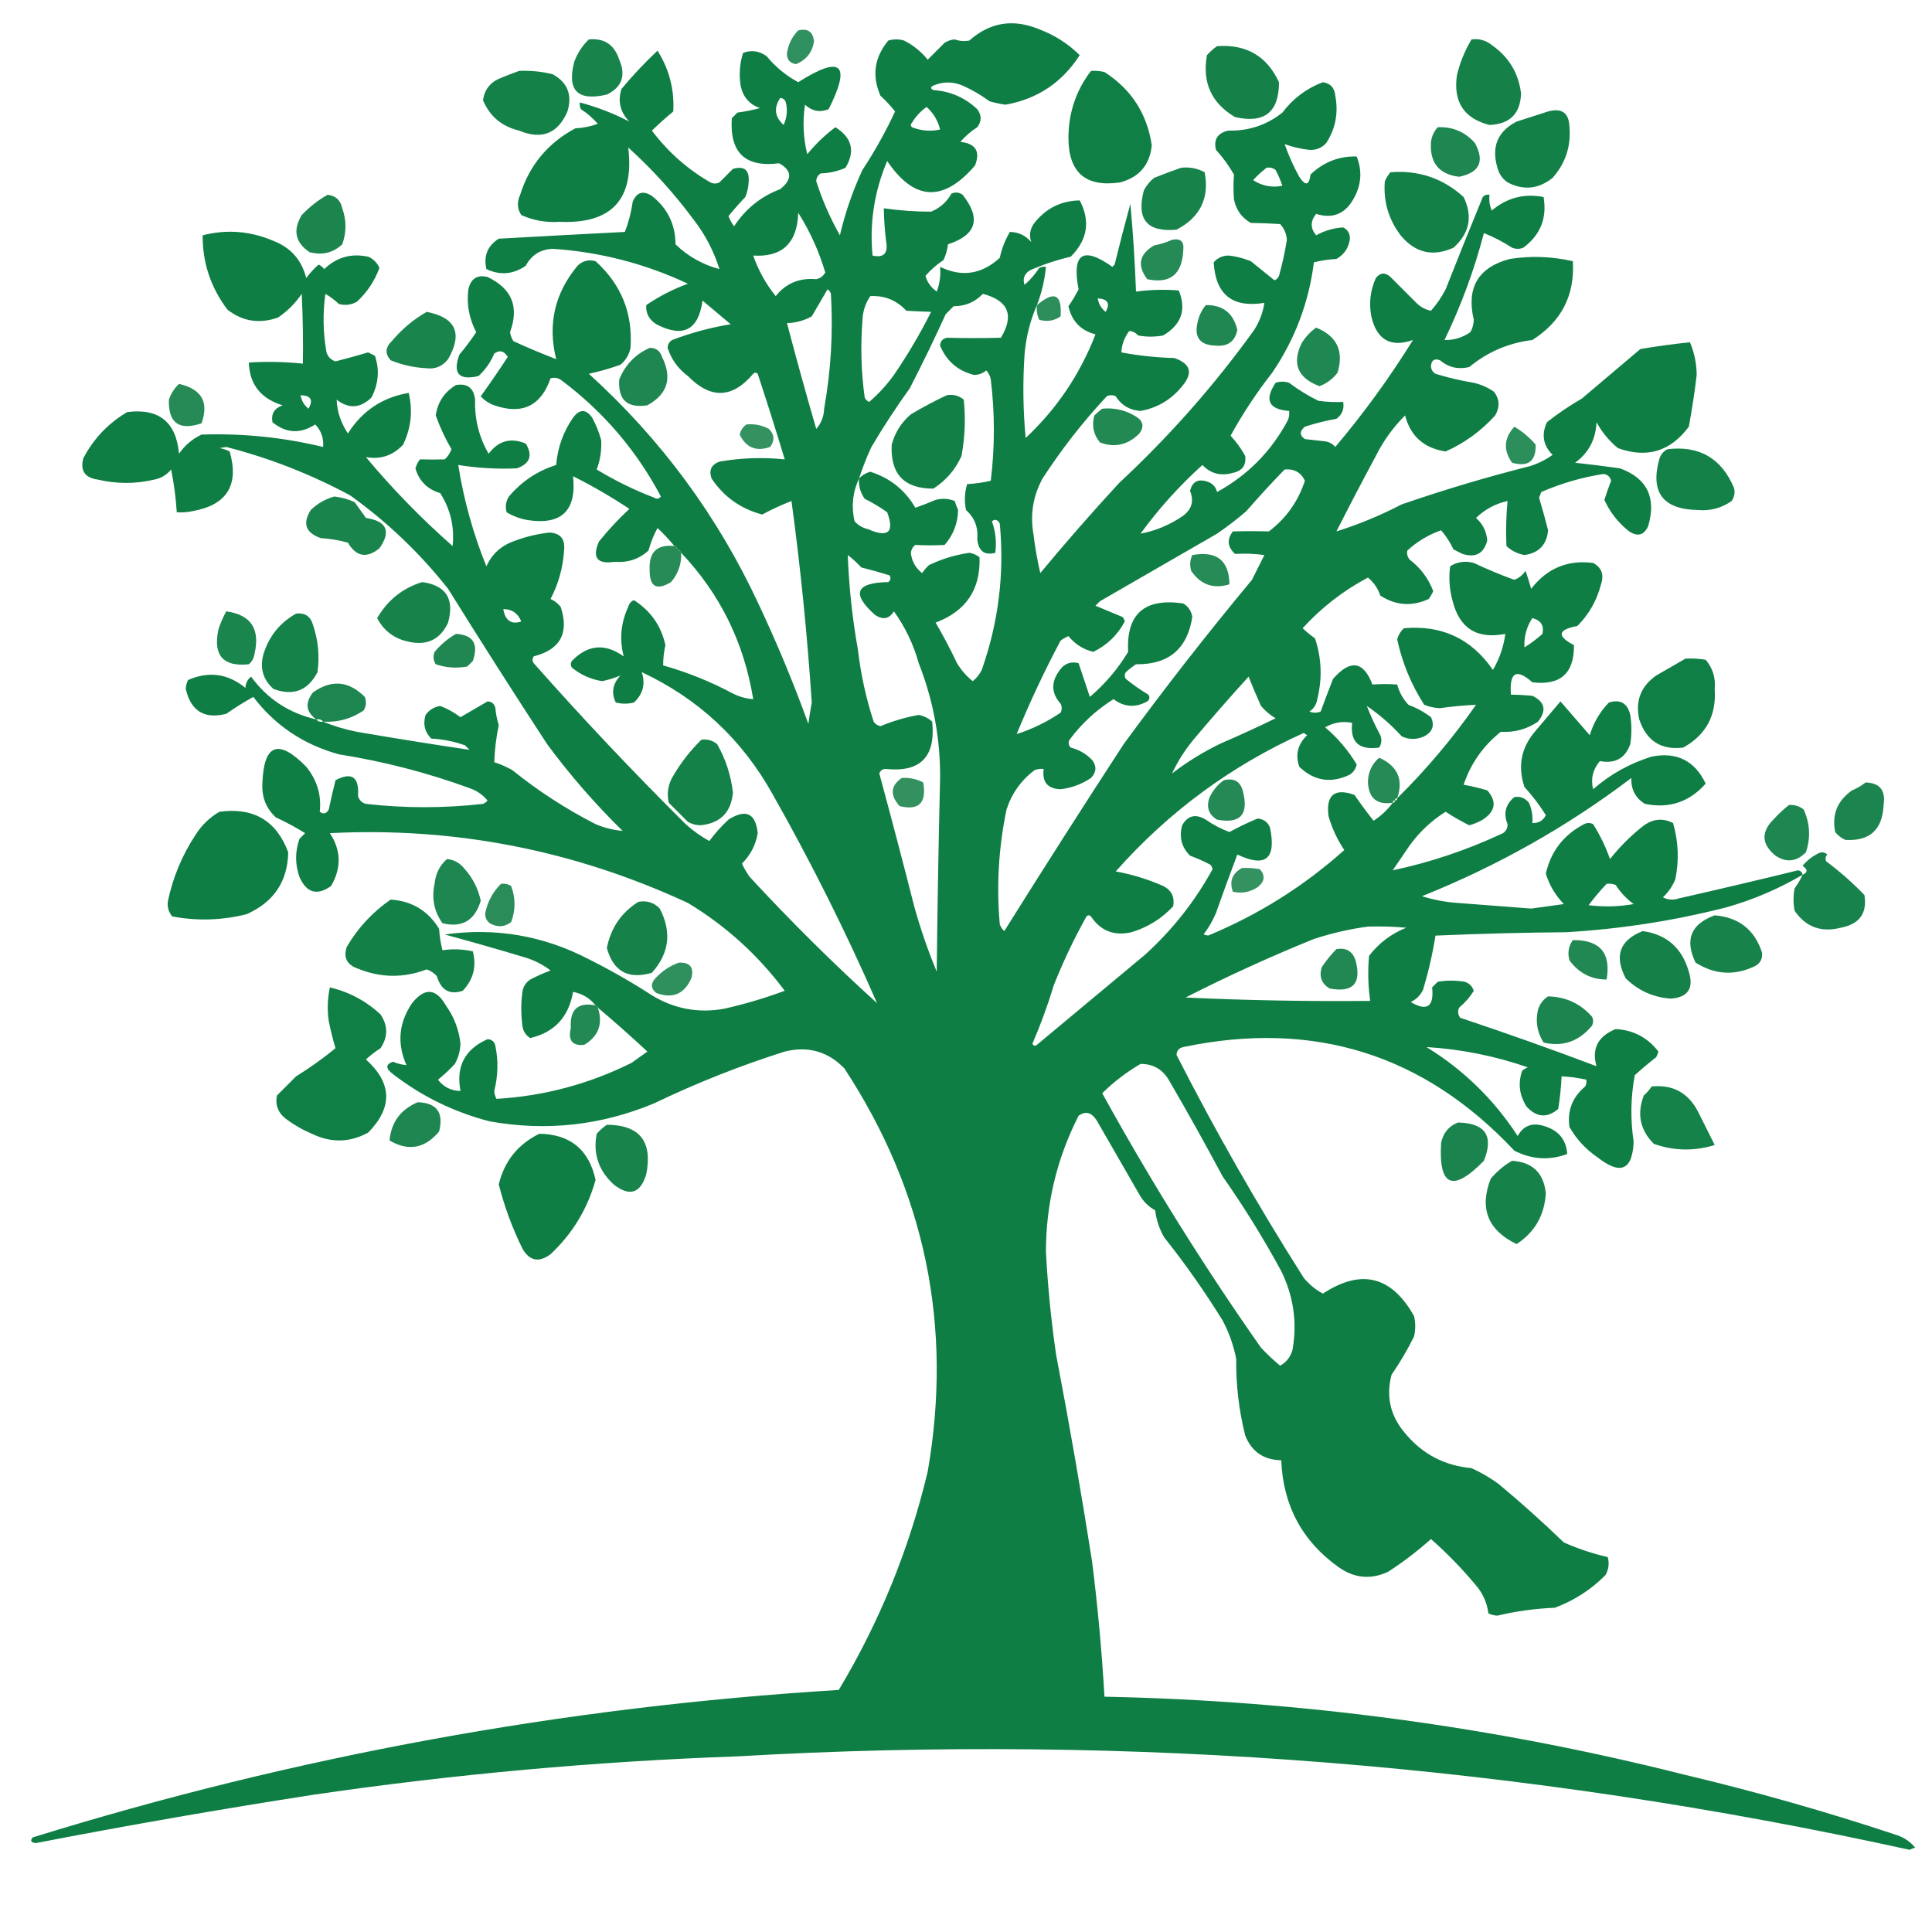 <?xml version="1.0" encoding="UTF-8"?> <svg xmlns="http://www.w3.org/2000/svg" xmlns:xlink="http://www.w3.org/1999/xlink" version="1.1" width="858px" height="858px" style="shape-rendering:geometricPrecision; text-rendering:geometricPrecision; image-rendering:optimizeQuality; fill-rule:evenodd; clip-rule:evenodd"><g><path style="opacity:0.942" fill="#02773a" d="M 460.5,135.5 C 457.48,142.402 455.647,149.735 455,157.5C 454.167,169.847 454.334,182.18 455.5,194.5C 469.299,181.588 479.633,166.255 486.5,148.5C 479.953,146.786 475.953,142.62 474.5,136C 476.179,133.587 477.679,131.087 479,128.5C 475.921,112.56 480.921,109.226 494,118.5C 494.333,118.167 494.667,117.833 495,117.5C 497.231,108.422 499.564,99.422 502,90.5C 503.186,103.437 504.019,116.437 504.5,129.5C 510.816,128.642 517.15,128.476 523.5,129C 526.976,137.57 524.642,144.236 516.5,149C 512.833,149.667 509.167,149.667 505.5,149C 504.295,147.729 502.962,147.063 501.5,147C 499.317,149.89 498.151,153.057 498,156.5C 505.717,157.95 513.55,158.783 521.5,159C 528.776,161.492 529.943,165.659 525,171.5C 520.199,177.468 514.032,181.135 506.5,182.5C 501.684,182.166 498.017,180 495.5,176C 494.167,175.333 492.833,175.333 491.5,176C 480.913,187.351 471.413,199.518 463,212.5C 458.736,220.313 457.403,228.646 459,237.5C 459.677,243.226 460.677,248.893 462,254.5C 473.294,240.871 484.961,227.537 497,214.5C 519.352,193.71 539.352,171.044 557,146.5C 559.364,142.781 560.864,138.781 561.5,134.5C 547.328,136.827 539.828,130.827 539,116.5C 540.853,114.408 543.186,113.408 546,113.5C 549.269,113.923 552.436,114.756 555.5,116C 559.011,118.847 562.511,121.68 566,124.5C 566.945,124.095 567.612,123.428 568,122.5C 569.483,117.235 570.649,111.902 571.5,106.5C 571.321,103.809 570.321,101.475 568.5,99.5C 564.236,99.231 559.902,99.064 555.5,99C 551.42,96.688 548.92,93.188 548,88.5C 547.722,84.806 547.722,81.139 548,77.5C 545.72,73.553 543.053,69.887 540,66.5C 538.909,61.902 540.743,59.069 545.5,58C 554.535,58.217 562.535,55.55 569.5,50C 574.253,43.735 580.253,39.235 587.5,36.5C 590.871,37.04 592.705,39.04 593,42.5C 594.457,50.094 593.123,57.094 589,63.5C 586.867,65.853 584.2,66.853 581,66.5C 577.302,66.041 573.802,65.208 570.5,64C 572.247,68.996 574.413,73.829 577,78.5C 579.753,82.735 581.42,82.401 582,77.5C 587.835,71.95 594.668,69.283 602.5,69.5C 605.081,75.975 604.581,82.308 601,88.5C 597.247,95.075 591.747,97.242 584.5,95C 581.887,98.204 581.887,101.37 584.5,104.5C 588.307,102.395 592.307,101.228 596.5,101C 598.516,102.028 599.516,103.695 599.5,106C 598.984,110.044 596.984,113.044 593.5,115C 590.118,115.176 586.785,115.676 583.5,116.5C 581.261,134.312 575.094,150.645 565,165.5C 558.088,174.319 551.921,183.652 546.5,193.5C 549.022,196.197 551.189,199.197 553,202.5C 553.507,206.635 551.674,209.135 547.5,210C 542.16,211.534 537.66,210.367 534,206.5C 523.78,215.72 514.614,225.886 506.5,237C 513.311,235.722 519.645,233.055 525.5,229C 529.311,226.091 530.311,222.424 528.5,218C 529.528,213.794 532.195,212.461 536.5,214C 538.604,214.791 539.937,216.291 540.5,218.5C 554.193,210.974 564.693,200.307 572,186.5C 572.49,185.207 572.657,183.873 572.5,182.5C 563.402,181.803 561.402,177.636 566.5,170C 568.5,169.333 570.5,169.333 572.5,170C 576.589,173.095 580.923,175.761 585.5,178C 589.152,178.499 592.818,178.665 596.5,178.5C 597.041,181.652 596.041,184.152 593.5,186C 588.729,186.844 584.062,188.01 579.5,189.5C 577.083,191.494 577.083,193.327 579.5,195C 582.5,195.333 585.5,195.667 588.5,196C 590.329,196.273 591.829,197.107 593,198.5C 605.661,183.507 617.161,167.673 627.5,151C 617.591,154.456 611.424,150.956 609,140.5C 607.89,134.574 608.556,128.908 611,123.5C 612.938,121.022 615.105,120.855 617.5,123C 621.543,127.009 625.543,131.009 629.5,135C 631.369,136.602 633.369,137.602 635.5,138C 638.057,135.108 640.224,131.941 642,128.5C 647.402,114.793 652.902,101.127 658.5,87.5C 659.325,86.614 660.325,86.281 661.5,86.5C 661.192,88.924 661.526,91.257 662.5,93.5C 669.227,87.812 676.893,85.812 685.5,87.5C 687.105,96.853 684.105,104.353 676.5,110C 674.833,110.667 673.167,110.667 671.5,110C 667.538,107.436 663.371,105.269 659,103.5C 654.713,119.906 648.88,135.74 641.5,151C 645.686,151.093 649.519,149.927 653,147.5C 653.958,145.801 654.458,143.967 654.5,142C 651.14,127.719 656.473,118.719 670.5,115C 679.774,113.529 689.108,113.862 698.5,116C 699.422,131.154 693.422,142.821 680.5,151C 669.953,152.289 660.62,156.289 652.5,163C 647.632,164.186 643.298,163.186 639.5,160C 637.08,159.085 635.747,159.918 635.5,162.5C 635.529,164.029 636.196,165.196 637.5,166C 643.074,167.715 648.74,169.048 654.5,170C 657.785,170.759 660.785,172.092 663.5,174C 665.993,177.308 666.159,180.808 664,184.5C 657.776,191.395 650.443,196.729 642,200.5C 632.406,199.06 626.406,193.727 624,184.5C 618.687,189.793 614.354,195.793 611,202.5C 605.024,213.619 599.191,224.786 593.5,236C 603.399,232.894 613.065,228.894 622.5,224C 641.261,217.524 660.261,211.857 679.5,207C 683.112,205.861 686.446,204.194 689.5,202C 685.286,197.8 684.452,192.966 687,187.5C 691.907,183.629 697.074,180.129 702.5,177C 711.167,169.667 719.833,162.333 728.5,155C 735.857,153.759 743.19,152.759 750.5,152C 752.454,156.604 753.454,161.437 753.5,166.5C 752.588,174.217 751.421,181.883 750,189.5C 741.844,200.497 731.344,203.663 718.5,199C 714.578,195.749 711.412,191.916 709,187.5C 708.705,195.093 705.538,201.093 699.5,205.5C 706.186,206.223 712.853,207.057 719.5,208C 731.465,212.432 735.632,220.932 732,233.5C 730.184,237.663 727.351,238.497 723.5,236C 718.647,232.16 714.98,227.494 712.5,222C 713.403,219.123 714.403,216.29 715.5,213.5C 715.048,211.688 713.882,210.688 712,210.5C 702.49,212.002 693.323,214.669 684.5,218.5C 684.167,219.333 683.833,220.167 683.5,221C 684.936,225.808 686.27,230.641 687.5,235.5C 686.901,241.933 683.401,245.599 677,246.5C 673.93,245.924 671.263,244.591 669,242.5C 668.712,235.831 668.878,229.164 669.5,222.5C 664.167,223.668 659.501,226.168 655.5,230C 658.48,232.655 660.147,235.988 660.5,240C 658.996,245.82 655.329,247.82 649.5,246C 648.167,245.333 646.833,244.667 645.5,244C 644.029,240.882 642.196,238.048 640,235.5C 634.353,237.487 629.353,240.487 625,244.5C 624.685,245.908 625.018,247.241 626,248.5C 630.812,252.15 634.312,256.817 636.5,262.5C 635.96,263.748 635.293,264.915 634.5,266C 627.068,269.448 619.901,268.948 613,264.5C 611.881,261.236 610.048,258.569 607.5,256.5C 596.513,262.323 586.846,269.823 578.5,279C 580.21,280.611 582.043,282.111 584,283.5C 586.942,292.368 587.275,301.368 585,310.5C 584.654,312.848 583.487,314.681 581.5,316C 583.167,316.667 584.833,316.667 586.5,316C 588.248,311.211 590.081,306.377 592,301.5C 599.68,292.71 605.513,293.543 609.5,304C 613.139,303.722 616.806,303.722 620.5,304C 621.42,307.438 623.087,310.438 625.5,313C 629.133,314.37 632.467,316.204 635.5,318.5C 637.195,322.198 636.195,325.032 632.5,327C 629.058,328.54 625.725,328.54 622.5,327C 617.882,321.93 612.715,317.43 607,313.5C 608.665,317.84 610.665,322.174 613,326.5C 613.743,328.441 613.576,330.274 612.5,332C 603.511,333.236 599.511,329.569 600.5,321C 596.214,320.183 592.214,320.85 588.5,323C 594.136,327.793 598.803,333.293 602.5,339.5C 602.124,341.383 601.124,342.883 599.5,344C 591.121,348.042 583.621,346.875 577,340.5C 575.156,335.179 576.322,330.513 580.5,326.5C 580,326.167 579.5,325.833 579,325.5C 546.785,340.027 518.952,360.527 495.5,387C 502.333,388.239 509,390.239 515.5,393C 519.973,394.774 521.806,397.94 521,402.5C 515.859,407.987 509.692,411.82 502.5,414C 494.793,415.769 488.793,413.436 484.5,407C 483.833,406.333 483.167,406.333 482.5,407C 477.009,416.817 472.175,426.984 468,437.5C 465.325,446.358 462.159,455.025 458.5,463.5C 459.002,464.521 459.668,464.688 460.5,464C 476.5,450.667 492.5,437.333 508.5,424C 520.674,412.951 530.674,400.285 538.5,386C 538.355,385.228 538.022,384.561 537.5,384C 534.583,382.472 531.583,381.139 528.5,380C 524.741,376.257 523.574,371.757 525,366.5C 527.49,362.131 530.99,361.297 535.5,364C 538.788,366.301 542.288,368.134 546,369.5C 550.051,367.288 554.218,365.288 558.5,363.5C 561.168,363.745 563.002,365.079 564,367.5C 566.896,381.457 562.063,385.457 549.5,379.5C 546.248,388.084 543.082,396.751 540,405.5C 538.545,408.912 536.712,412.079 534.5,415C 535.167,415.167 535.833,415.333 536.5,415.5C 558.87,406.238 579.037,393.571 597,377.5C 593.973,373.044 591.639,368.044 590,362.5C 588.792,353.034 592.625,349.867 601.5,353C 604.211,356.922 607.045,360.756 610,364.5C 613.333,362.333 616.166,359.666 618.5,356.5C 619.167,356.5 619.5,356.167 619.5,355.5C 620.167,355.5 620.5,355.167 620.5,354.5C 633.429,341.737 645.096,327.904 655.5,313C 650.2,313.236 644.867,313.736 639.5,314.5C 637.077,314.406 634.744,313.906 632.5,313C 626.749,304.085 622.749,294.418 620.5,284C 620.99,282.018 621.99,280.351 623.5,279C 640.303,277.486 653.469,283.653 663,297.5C 665.925,292.559 667.758,287.225 668.5,281.5C 655.838,283.998 648.005,278.998 645,266.5C 643.672,261.558 643.339,256.558 644,251.5C 647.183,249.477 650.683,248.977 654.5,250C 660.39,252.779 666.39,255.279 672.5,257.5C 674.571,256.714 676.238,255.381 677.5,253.5C 678.396,256.144 679.229,258.81 680,261.5C 686.976,252.398 696.143,248.564 707.5,250C 711.292,252.053 712.458,255.219 711,259.5C 709.177,266.648 705.677,272.815 700.5,278C 691.75,279.634 691.25,282.467 699,286.5C 699.139,299.026 692.973,304.526 680.5,303C 673.401,296.699 670.234,298.532 671,308.5C 673.969,308.519 677.135,308.686 680.5,309C 686.133,311.705 686.967,315.538 683,320.5C 678.085,323.854 672.585,325.354 666.5,325C 658.621,331.29 653.121,339.124 650,348.5C 653.529,349.131 657.029,349.964 660.5,351C 664.843,355.95 664.177,360.284 658.5,364C 656.61,365.112 654.61,365.946 652.5,366.5C 648.885,364.722 645.385,362.722 642,360.5C 635.722,364.444 630.388,369.444 626,375.5C 623.5,379.167 621,382.833 618.5,386.5C 635.25,382.972 651.583,377.472 667.5,370C 668.894,369.044 669.561,367.711 669.5,366C 667.583,361.246 668.583,357.246 672.5,354C 675.096,353.542 677.263,354.375 679,356.5C 680.289,359.351 680.789,362.351 680.5,365.5C 683.314,365.597 685.314,364.431 686.5,362C 683.731,357.56 680.565,353.394 677,349.5C 673.905,340.189 675.571,331.856 682,324.5C 685.667,320.167 689.333,315.833 693,311.5C 697.333,316.5 701.667,321.5 706,326.5C 707.685,320.959 710.518,316.126 714.5,312C 719.596,310.42 722.763,312.254 724,317.5C 724.667,321.833 724.667,326.167 724,330.5C 721.733,336.785 717.233,339.285 710.5,338C 707.366,341.7 706.366,345.867 707.5,350.5C 715.111,343.859 723.778,339.026 733.5,336C 744.633,333.811 752.633,337.811 757.5,348C 750.257,356.192 741.257,359.192 730.5,357C 726.274,354.383 724.274,350.55 724.5,345.5C 696.096,367.05 665.096,384.55 631.5,398C 636.688,399.643 642.022,400.643 647.5,401C 658.391,401.834 669.225,402.668 680,403.5C 684.784,402.857 689.617,402.191 694.5,401.5C 690.726,397.581 688.059,393.081 686.5,388C 688.719,378.101 694.386,370.768 703.5,366C 704.833,365.333 706.167,365.333 707.5,366C 710.567,370.855 713.067,376.022 715,381.5C 719.281,376.097 724.114,371.263 729.5,367C 733.842,363.634 738.342,363.134 743,365.5C 745.403,373.777 745.736,382.111 744,390.5C 742.752,393.579 740.919,396.246 738.5,398.5C 740.765,399.647 743.098,399.814 745.5,399C 763.208,394.99 780.875,390.823 798.5,386.5C 799.713,386.747 800.38,387.414 800.5,388.5C 789.844,394.779 778.511,399.612 766.5,403C 743.187,408.941 719.521,412.608 695.5,414C 676.158,414.167 656.825,414.667 637.5,415.5C 636.202,423.616 634.369,431.616 632,439.5C 630.833,442 629,443.833 626.5,445C 633.734,449.286 636.901,447.12 636,438.5C 636.833,437.667 637.667,436.833 638.5,436C 642.5,435.333 646.5,435.333 650.5,436C 652.513,436.68 653.846,438.013 654.5,440C 652.789,442.802 650.623,445.302 648,447.5C 647.28,449.112 647.446,450.612 648.5,452C 668.835,458.778 689.002,465.944 709,473.5C 706.796,465.743 709.63,460.243 717.5,457C 725.373,457.436 731.706,460.77 736.5,467C 736.265,467.873 735.931,468.707 735.5,469.5C 732.241,472.048 729.074,474.714 726,477.5C 724.183,487.282 724.017,497.115 725.5,507C 725.011,519.663 719.678,521.997 709.5,514C 704.287,510.454 700.12,505.954 697,500.5C 695.963,493.234 698.296,487.234 704,482.5C 704.483,481.552 704.649,480.552 704.5,479.5C 700.829,478.663 697.163,478.163 693.5,478C 693.286,482.852 692.786,487.685 692,492.5C 687.12,496.618 682.453,496.284 678,491.5C 674.727,486.434 674.06,481.101 676,475.5C 676.75,474.874 677.584,474.374 678.5,474C 663.868,468.94 648.868,465.94 633.5,465C 649.954,475.121 663.454,488.287 674,504.5C 676.541,499.931 680.375,498.431 685.5,500C 692.075,501.884 695.575,506.051 696,512.5C 687.999,515.441 680.166,514.941 672.5,511C 632.368,468.182 583.368,452.849 525.5,465C 523.59,465.408 522.59,466.575 522.5,468.5C 539.799,502.439 558.633,535.439 579,567.5C 581.397,570.4 584.23,572.733 587.5,574.5C 604.483,563.322 617.983,566.656 628,584.5C 628.667,587.5 628.667,590.5 628,593.5C 625.065,599.427 621.732,605.094 618,610.5C 615.443,620.174 617.443,628.841 624,636.5C 631.667,645.751 641.501,650.917 653.5,652C 657.759,653.934 661.759,656.268 665.5,659C 675.465,667.296 685.131,675.963 694.5,685C 700.821,687.794 707.321,689.961 714,691.5C 714.755,694.303 714.422,696.97 713,699.5C 706.572,705.966 699.072,710.799 690.5,714C 681.885,714.353 673.385,715.519 665,717.5C 663.564,717.441 662.231,717.108 661,716.5C 660.348,711.531 658.348,707.198 655,703.5C 649.017,696.35 642.517,689.683 635.5,683.5C 629.526,688.818 623.193,693.652 616.5,698C 608.857,701.597 601.524,700.93 594.5,696C 578.305,684.452 569.805,668.619 569,648.5C 561.204,648.365 555.871,644.698 553,637.5C 550.202,626.362 548.868,615.029 549,603.5C 547.852,597.537 545.852,591.87 543,586.5C 535.072,573.641 526.405,561.308 517,549.5C 514.867,545.768 513.534,541.768 513,537.5C 510,535.833 507.667,533.5 506,530.5C 499.667,519.5 493.333,508.5 487,497.5C 484.714,493.968 482.048,493.302 479,495.5C 469.334,514.495 464.5,534.662 464.5,556C 465.305,571.219 466.805,586.385 469,601.5C 474.849,632.078 480.182,662.744 485,693.5C 487.495,713.444 489.329,733.444 490.5,753.5C 577.46,755.245 663.126,766.745 747.5,788C 779.569,795.601 811.236,804.601 842.5,815C 845.726,816.106 848.393,817.939 850.5,820.5C 849.667,820.833 848.833,821.167 848,821.5C 676.449,783.687 502.949,769.853 327.5,780C 264.523,782.24 201.856,787.907 139.5,797C 98.198,803.394 57.032,810.56 16,818.5C 13.759,818.32 13.259,817.487 14.5,816C 131.204,779.827 250.537,757.994 372.5,750.5C 390.637,720.221 403.804,687.888 412,653.5C 423.212,588.892 410.879,529.225 375,474.5C 367.68,466.932 358.846,464.432 348.5,467C 328.633,473.29 309.3,480.956 290.5,490C 266.909,499.825 242.575,502.491 217.5,498C 201.672,493.919 187.339,486.919 174.5,477C 171.204,474.514 171.204,472.681 174.5,471.5C 176.51,472.362 178.51,472.862 180.5,473C 176.237,463.401 177.07,454.234 183,445.5C 188.609,438.496 193.609,438.829 198,446.5C 201.642,451.59 203.808,457.257 204.5,463.5C 204.378,466.698 203.545,469.698 202,472.5C 199.624,475.045 197.124,477.378 194.5,479.5C 197.011,482.755 200.344,484.422 204.5,484.5C 202.423,473.653 206.423,465.986 216.5,461.5C 218.425,461.59 219.592,462.59 220,464.5C 221.349,471.112 221.183,477.779 219.5,484.5C 219.57,485.772 219.903,486.938 220.5,488C 241.537,486.769 261.537,481.435 280.5,472C 282.833,470.333 285.167,468.667 287.5,467C 280.295,460.292 272.962,453.792 265.5,447.5C 265.5,446.833 265.167,446.5 264.5,446.5C 261.931,443.272 258.598,441.272 254.5,440.5C 252.555,451.651 246.222,458.484 235.5,461C 233.462,459.764 232.295,457.931 232,455.5C 231.333,450.5 231.333,445.5 232,440.5C 232.346,438.152 233.513,436.319 235.5,435C 238.417,433.472 241.417,432.139 244.5,431C 240.921,428.246 236.921,426.246 232.5,425C 220.878,421.511 209.212,418.178 197.5,415C 220.036,411.841 241.37,415.508 261.5,426C 271.159,430.828 280.492,436.161 289.5,442C 299.399,448.035 310.066,450.035 321.5,448C 330.685,445.938 339.685,443.272 348.5,440C 336.662,424.158 322.328,411.158 305.5,401C 254.892,377.544 201.892,367.211 146.5,370C 151.525,377.633 151.692,385.466 147,393.5C 140.805,397.882 136.138,396.549 133,389.5C 131,383.833 131,378.167 133,372.5C 133.833,371.667 134.667,370.833 135.5,370C 131.326,367.412 126.993,365.079 122.5,363C 118.315,359.133 116.315,354.299 116.5,348.5C 116.985,330.431 123.485,327.764 136,340.5C 140.818,346.462 142.818,353.129 142,360.5C 143.587,361.727 144.921,361.394 146,359.5C 146.919,355.13 147.919,350.797 149,346.5C 156.235,342.702 159.568,345.035 159,353.5C 159.5,355.333 160.667,356.5 162.5,357C 179.828,358.963 197.161,358.963 214.5,357C 215.308,356.692 215.975,356.192 216.5,355.5C 214.393,352.939 211.726,351.106 208.5,350C 189.665,343.125 170.332,338.125 150.5,335C 134.814,330.681 122.148,322.181 112.5,309.5C 108.391,311.766 104.391,314.266 100.5,317C 90.8,319.48 84.8,315.814 82.5,306C 82.559,304.564 82.892,303.231 83.5,302C 92.735,297.96 101.235,299.127 109,305.5C 109.098,303.381 109.931,301.714 111.5,300.5C 118.771,310.429 128.438,316.762 140.5,319.5C 141.209,320.404 142.209,320.737 143.5,320.5C 148.244,322.442 153.244,323.942 158.5,325C 175.204,327.861 191.871,330.528 208.5,333C 207.833,332.333 207.167,331.667 206.5,331C 201.65,329.268 196.65,328.268 191.5,328C 188.606,325.091 187.773,321.591 189,317.5C 190.62,315.274 192.786,313.94 195.5,313.5C 198.755,314.766 201.755,316.432 204.5,318.5C 208.5,316.167 212.5,313.833 216.5,311.5C 218.425,311.59 219.592,312.59 220,314.5C 220.226,317.095 220.726,319.595 221.5,322C 220.362,327.401 219.696,332.901 219.5,338.5C 222.223,339.352 224.89,340.519 227.5,342C 238.981,351.245 251.315,359.245 264.5,366C 268.422,367.647 272.422,368.647 276.5,369C 264.271,357.008 253.105,344.175 243,330.5C 228.084,307.669 213.417,284.669 199,261.5C 186.423,245.588 171.923,231.755 155.5,220C 138.029,210.597 119.696,203.43 100.5,198.5C 99.5,198.667 98.5,198.833 97.5,199C 99.101,199.273 100.601,199.773 102,200.5C 106.286,215.428 100.786,224.262 85.5,227C 83.19,227.497 80.857,227.663 78.5,227.5C 78.085,221.026 77.252,214.693 76,208.5C 74.048,210.894 71.548,212.394 68.5,213C 60.16,214.953 51.827,214.953 43.5,213C 37.705,212.218 35.538,209.051 37,203.5C 41.592,194.787 48.092,187.954 56.5,183C 70.554,181.22 78.221,187.387 79.5,201.5C 82.048,197.788 85.382,194.955 89.5,193C 107.747,192.379 125.747,194.213 143.5,198.5C 143.804,194.575 142.637,191.242 140,188.5C 133.36,192.791 127.026,192.458 121,187.5C 120.318,183.82 121.818,181.32 125.5,180C 115.812,177.016 110.812,170.683 110.5,161C 118.512,160.501 126.512,160.667 134.5,161.5C 134.666,151.161 134.5,140.828 134,130.5C 131.167,134.667 127.667,138.167 123.5,141C 115.227,143.937 107.727,142.77 101,137.5C 93.594,127.701 89.927,116.701 90,104.5C 100.676,101.743 111.176,102.576 121.5,107C 129.164,109.998 133.997,115.498 136,123.5C 137.61,121.269 139.443,119.269 141.5,117.5C 142.478,117.977 143.311,118.643 144,119.5C 149.49,114.227 155.99,112.394 163.5,114C 165.833,115 167.5,116.667 168.5,119C 166.374,124.795 163.04,129.795 158.5,134C 155.97,135.422 153.303,135.755 150.5,135C 148.679,133.257 146.679,131.757 144.5,130.5C 143.297,139.183 143.463,147.849 145,156.5C 145.667,158.5 147,159.833 149,160.5C 153.828,159.251 158.661,157.917 163.5,156.5C 164.5,157 165.5,157.5 166.5,158C 168.626,164.175 168.126,170.342 165,176.5C 160.076,181.347 154.909,181.68 149.5,177.5C 149.701,182.77 151.367,187.77 154.5,192.5C 160.87,182.448 169.87,176.448 181.5,174.5C 183.395,182.488 182.562,190.154 179,197.5C 174.447,202.343 168.947,204.176 162.5,203C 174.3,217.133 187.133,230.3 201,242.5C 201.889,233.984 200.056,226.151 195.5,219C 189.794,217.294 186.127,213.627 184.5,208C 184.903,206.527 185.57,205.194 186.5,204C 190.157,204.108 193.823,204.108 197.5,204C 198.872,202.758 199.872,201.258 200.5,199.5C 197.701,194.706 195.368,189.706 193.5,184.5C 194.386,178.553 197.386,174.053 202.5,171C 207.557,170.123 210.391,172.29 211,177.5C 210.724,186.135 212.724,194.135 217,201.5C 221.349,195.716 226.849,194.216 233.5,197C 236.693,202.284 235.36,205.951 229.5,208C 220.783,208.374 212.116,207.874 203.5,206.5C 205.953,221.979 210.12,236.979 216,251.5C 218.167,246.667 221.667,243.167 226.5,241C 232.125,238.68 237.959,237.18 244,236.5C 248.909,236.765 251.076,239.432 250.5,244.5C 250.017,252.112 248.017,259.278 244.5,266C 246.282,266.814 247.782,267.981 249,269.5C 252.84,281.156 248.84,288.489 237,291.5C 236.333,292.5 236.333,293.5 237,294.5C 258.69,319.002 281.19,342.835 304.5,366C 307.732,368.903 311.232,371.403 315,373.5C 317.458,370.151 320.291,366.985 323.5,364C 331.235,359.099 335.569,361.099 336.5,370C 335.628,375.244 333.294,379.744 329.5,383.5C 330.467,385.63 331.634,387.63 333,389.5C 351.32,409.323 370.154,427.99 389.5,445.5C 375.582,413.663 360.082,382.663 343,352.5C 329.427,328.259 310.094,310.259 285,298.5C 286.727,303.76 285.56,308.26 281.5,312C 278.833,312.667 276.167,312.667 273.5,312C 271.378,307.757 272.045,303.757 275.5,300C 273.053,301.03 270.386,301.863 267.5,302.5C 262.444,301.722 257.944,299.722 254,296.5C 253.333,295.5 253.333,294.5 254,293.5C 261.012,286.251 268.678,285.584 277,291.5C 275.012,284.045 275.679,276.712 279,269.5C 279.368,268.09 280.201,267.09 281.5,266.5C 288.97,271.288 293.636,277.954 295.5,286.5C 294.838,289.468 294.505,292.468 294.5,295.5C 305.238,298.531 315.571,302.698 325.5,308C 328.353,309.43 331.353,310.263 334.5,310.5C 330.444,285.39 319.777,263.723 302.5,245.5C 302.5,244.833 302.167,244.5 301.5,244.5C 301.5,243.833 301.167,243.5 300.5,243.5C 300.5,242.833 300.167,242.5 299.5,242.5C 297.205,239.703 294.705,237.036 292,234.5C 290.284,237.64 288.951,240.973 288,244.5C 283.788,248.308 278.788,249.975 273,249.5C 265.18,250.68 262.847,247.68 266,240.5C 270.133,235.366 274.633,230.532 279.5,226C 271.494,220.662 263.161,215.828 254.5,211.5C 256.111,226.725 249.444,233.225 234.5,231C 231.097,230.422 227.93,229.255 225,227.5C 224.294,225.029 224.627,222.695 226,220.5C 231.721,213.756 238.721,209.089 247,206.5C 247.629,198.776 250.129,191.776 254.5,185.5C 257.382,181.587 260.215,181.587 263,185.5C 264.725,188.674 266.058,192.007 267,195.5C 267.213,200.032 266.547,204.365 265,208.5C 273.1,213.426 281.6,217.592 290.5,221C 291.635,221.749 292.635,221.583 293.5,220.5C 282.703,200.103 268.036,182.936 249.5,169C 247.956,167.813 246.289,167.48 244.5,168C 240.238,180.297 231.905,184.297 219.5,180C 217.126,179.152 215.126,177.819 213.5,176C 217.618,170.27 221.618,164.437 225.5,158.5C 223.858,155.816 221.858,155.316 219.5,157C 217.917,160.824 215.584,164.157 212.5,167C 203.783,169.059 200.949,165.893 204,157.5C 206.692,154.308 209.192,150.975 211.5,147.5C 208.332,141.507 207.165,135.173 208,128.5C 209.069,123.743 211.902,121.909 216.5,123C 227.323,128.135 230.656,136.302 226.5,147.5C 226.719,148.938 227.219,150.271 228,151.5C 234.218,154.353 240.551,157.02 247,159.5C 243.154,144.052 246.32,130.219 256.5,118C 258.783,115.81 261.449,115.143 264.5,116C 275.924,126.344 281.091,139.177 280,154.5C 279.394,157.548 277.894,160.048 275.5,162C 270.861,163.654 266.194,164.987 261.5,166C 293.624,195.098 318.791,229.265 337,268.5C 345.162,285.823 352.495,303.49 359,321.5C 359.407,318.318 359.907,315.151 360.5,312C 358.523,282.06 355.523,252.227 351.5,222.5C 347.079,224.209 342.746,226.209 338.5,228.5C 328.982,225.992 321.482,220.659 316,212.5C 314.729,208.834 315.896,206.334 319.5,205C 329.144,203.334 338.81,203.001 348.5,204C 344.655,191.286 340.655,178.62 336.5,166C 335.833,165.333 335.167,165.333 334.5,166C 325.249,176.973 315.582,177.307 305.5,167C 301.139,163.763 298.139,159.597 296.5,154.5C 296.529,152.971 297.196,151.804 298.5,151C 306.904,147.784 315.571,145.451 324.5,144C 320.333,140.5 316.167,137 312,133.5C 310.179,146.661 303.345,150.161 291.5,144C 288.241,141.978 286.741,139.145 287,135.5C 292.724,131.584 298.89,128.417 305.5,126C 286.504,117.084 266.504,111.918 245.5,110.5C 240.037,110.728 236.037,113.228 233.5,118C 227.924,121.879 222.091,122.379 216,119.5C 214.675,113.657 216.508,109.157 221.5,106C 240.153,104.953 258.82,103.953 277.5,103C 279.16,98.748 280.326,94.248 281,89.5C 282.816,85.337 285.649,84.504 289.5,87C 296.436,92.467 299.936,99.634 300,108.5C 305.544,113.856 312.044,117.522 319.5,119.5C 316.988,111.475 313.154,104.142 308,97.5C 299.442,85.937 289.775,75.27 279,65.5C 281.773,88.558 271.606,99.558 248.5,98.5C 242.551,98.923 236.884,97.923 231.5,95.5C 229.695,92.794 229.528,89.794 231,86.5C 235.144,73.354 243.31,63.52 255.5,57C 258.956,56.82 262.289,56.153 265.5,55C 263.295,52.46 260.795,50.293 258,48.5C 257.517,47.552 257.351,46.552 257.5,45.5C 265.275,47.569 272.608,50.402 279.5,54C 275.411,49.76 274.245,44.927 276,39.5C 280.967,33.532 286.301,27.865 292,22.5C 297.206,30.779 299.539,39.779 299,49.5C 295.739,52.216 292.572,55.049 289.5,58C 296.631,67.468 305.297,75.134 315.5,81C 316.833,81.667 318.167,81.667 319.5,81C 321.5,79 323.5,77 325.5,75C 330.472,73.589 332.805,75.422 332.5,80.5C 332.406,82.923 331.906,85.256 331,87.5C 328.401,90.223 325.901,93.057 323.5,96C 324.147,97.609 324.98,99.109 326,100.5C 331.073,92.756 337.906,87.256 346.5,84C 351.962,79.6 351.796,75.767 346,72.5C 330.967,74.47 323.967,67.803 325,52.5C 325.833,51.667 326.667,50.833 327.5,50C 330.877,49.548 334.211,48.882 337.5,48C 332.948,46.412 330.115,43.245 329,38.5C 328.112,33.382 328.445,28.382 330,23.5C 333.703,22.088 337.203,22.588 340.5,25C 344.44,29.778 349.106,33.612 354.5,36.5C 373.624,24.363 378.124,28.363 368,48.5C 364.125,50.048 360.625,49.381 357.5,46.5C 356.391,53.875 356.725,61.208 358.5,68.5C 362.171,63.996 366.337,59.996 371,56.5C 378.383,61.131 379.883,67.131 375.5,74.5C 372.026,76.062 368.36,76.895 364.5,77C 363.196,77.804 362.529,78.971 362.5,80.5C 365.172,88.846 368.672,96.846 373,104.5C 375.336,94.492 378.669,84.826 383,75.5C 388.473,67.193 393.306,58.526 397.5,49.5C 395.611,47.087 393.444,44.754 391,42.5C 387.132,33.607 388.299,25.44 394.5,18C 396.833,17.333 399.167,17.333 401.5,18C 405.579,20.075 409.079,22.908 412,26.5C 414.527,23.973 417.027,21.473 419.5,19C 420.873,18.125 422.373,17.625 424,17.5C 426.154,18.252 428.32,18.419 430.5,18C 439.607,9.883 449.94,8.216 461.5,13C 468.385,15.6 474.385,19.433 479.5,24.5C 471.675,36.668 460.675,44.002 446.5,46.5C 444.133,46.158 441.8,45.658 439.5,45C 435.739,42.235 431.739,39.902 427.5,38C 423.121,36.178 418.787,36.178 414.5,38C 413.167,38.667 413.167,39.333 414.5,40C 422.074,40.519 428.574,43.353 434,48.5C 436,51.167 436,53.833 434,56.5C 431.205,58.293 428.705,60.46 426.5,63C 433.291,63.739 435.457,67.239 433,73.5C 418.948,89.918 405.948,89.252 394,71.5C 388.28,85.02 386.114,99.02 387.5,113.5C 392.53,114.632 394.53,112.466 393.5,107C 392.909,102.181 392.576,97.348 392.5,92.5C 399.48,93.498 406.48,93.998 413.5,94C 417.443,92.39 420.443,89.723 422.5,86C 424.259,85.203 425.926,85.369 427.5,86.5C 435.831,97.035 433.664,104.368 421,108.5C 420.71,110.952 420.044,113.285 419,115.5C 416.037,117.461 413.371,119.794 411,122.5C 411.72,125.265 413.387,127.599 416,129.5C 417.337,125.974 417.837,122.308 417.5,118.5C 427.123,123.191 435.956,121.857 444,114.5C 444.883,110.38 446.383,106.547 448.5,103C 452.253,103.045 455.419,104.545 458,107.5C 457.009,104.756 457.343,102.089 459,99.5C 464.211,92.645 471.044,89.145 479.5,89C 484.324,98.211 482.99,106.544 475.5,114C 469.273,115.453 463.273,117.453 457.5,120C 454.913,121.525 454.08,123.692 455,126.5C 457.54,124.295 459.707,121.795 461.5,119C 462.448,118.517 463.448,118.351 464.5,118.5C 463.949,124.368 462.616,130.035 460.5,135.5 Z M 346.5,43.5 C 347.75,43.577 348.583,44.244 349,45.5C 349.817,48.964 349.483,52.298 348,55.5C 344.047,51.909 343.547,47.909 346.5,43.5 Z M 411.5,47.5 C 414.521,50.206 416.521,53.539 417.5,57.5C 413.344,58.456 409.177,58.123 405,56.5C 404.333,55.833 404.333,55.167 405,54.5C 406.728,51.67 408.895,49.337 411.5,47.5 Z M 562.5,74.5 C 563.978,74.238 565.311,74.571 566.5,75.5C 567.695,77.751 568.695,80.085 569.5,82.5C 564.882,83.432 560.548,82.598 556.5,80C 558.396,77.932 560.396,76.099 562.5,74.5 Z M 354.5,94.5 C 359.698,102.734 363.698,111.567 366.5,121C 365.624,122.585 364.291,123.585 362.5,124C 355.018,123.317 349.018,125.817 344.5,131.5C 340.154,126.148 336.821,120.148 334.5,113.5C 347.396,114.282 354.063,107.949 354.5,94.5 Z M 367.5,128.5 C 368.222,128.918 368.722,129.584 369,130.5C 370.021,147.617 369.021,164.617 366,181.5C 365.884,184.932 364.717,187.932 362.5,190.5C 357.965,174.895 353.632,159.229 349.5,143.5C 353.456,143.379 357.122,142.379 360.5,140.5C 362.833,136.505 365.166,132.505 367.5,128.5 Z M 381.5,212.5 C 383.029,207.75 384.863,203.084 387,198.5C 392.273,189.563 397.94,180.897 404,172.5C 409.622,161.591 414.955,150.591 420,139.5C 421.167,138.333 422.333,137.167 423.5,136C 428.667,136.004 433,134.171 436.5,130.5C 447.853,133.487 450.52,139.987 444.5,150C 436.492,150.189 428.492,150.189 420.5,150C 418.59,150.408 417.59,151.575 417.5,153.5C 420.341,160.342 425.341,164.676 432.5,166.5C 434.593,166.514 436.426,165.848 438,164.5C 439.044,165.623 439.71,166.956 440,168.5C 441.835,183.521 441.835,198.521 440,213.5C 436.589,214.293 433.089,214.793 429.5,215C 428.374,218.744 428.207,222.577 429,226.5C 432.822,229.892 434.488,234.225 434,239.5C 434.546,244.745 437.213,246.745 442,245.5C 442.652,240.715 442.152,236.049 440.5,231.5C 441.868,230.406 443.035,230.74 444,232.5C 446.115,254.7 443.449,276.367 436,297.5C 435.022,299.475 433.689,301.142 432,302.5C 429.22,300.308 426.886,297.641 425,294.5C 422.088,288.342 418.921,282.342 415.5,276.5C 429.027,271.419 435.527,261.753 435,247.5C 433.687,246.427 432.187,245.76 430.5,245.5C 424.205,246.407 418.205,248.24 412.5,251C 411.382,252.074 410.382,253.24 409.5,254.5C 406.579,252.234 404.912,249.234 404.5,245.5C 404.709,244.006 405.376,242.839 406.5,242C 410.813,242.245 415.147,242.245 419.5,242C 423.358,237.599 425.358,232.433 425.5,226.5C 424.902,225.205 424.402,223.872 424,222.5C 421.263,221.39 418.429,221.223 415.5,222C 412.534,223.266 409.534,224.433 406.5,225.5C 401.955,217.633 395.289,212.299 386.5,209.5C 384.491,210.065 382.824,211.065 381.5,212.5 Z M 386.5,131.5 C 392.84,131.17 398.174,133.336 402.5,138C 406.285,138.215 409.952,138.381 413.5,138.5C 408.63,148.204 403.13,157.537 397,166.5C 393.776,170.981 390.11,174.981 386,178.5C 385.055,178.095 384.388,177.428 384,176.5C 382.45,165.217 382.117,153.883 383,142.5C 383.114,138.426 384.28,134.76 386.5,131.5 Z M 487.5,132.5 C 491.995,132.794 493.162,134.794 491,138.5C 489.053,136.937 487.886,134.937 487.5,132.5 Z M 133.5,175.5 C 138.075,175.657 139.242,177.657 137,181.5C 135.053,179.937 133.886,177.937 133.5,175.5 Z M 570.5,208.5 C 574.748,208.11 577.748,209.776 579.5,213.5C 576.488,222.707 571.154,230.207 563.5,236C 558.176,235.854 552.843,235.854 547.5,236C 544.777,239.621 545.111,242.955 548.5,246C 552.869,245.73 557.202,245.896 561.5,246.5C 559.667,250.167 557.833,253.833 556,257.5C 536.236,281.26 517.236,305.594 499,330.5C 481.084,357.997 463.417,385.664 446,413.5C 445.085,412.672 444.419,411.672 444,410.5C 442.479,393.411 443.479,376.411 447,359.5C 449.34,352.304 453.507,346.471 459.5,342C 460.793,341.51 462.127,341.343 463.5,341.5C 462.722,347.294 465.222,350.294 471,350.5C 475.933,349.912 480.433,348.246 484.5,345.5C 486.942,342.959 487.109,340.293 485,337.5C 482.374,334.769 479.207,332.936 475.5,332C 474.483,330.951 474.316,329.784 475,328.5C 480.397,321.269 486.897,315.269 494.5,310.5C 499.256,314.051 504.256,314.385 509.5,311.5C 510.583,310.635 510.749,309.635 510,308.5C 506.492,306.413 503.158,304.08 500,301.5C 499.333,300.5 499.333,299.5 500,298.5C 501.41,297.213 502.91,296.046 504.5,295C 518.95,295.212 527.284,288.212 529.5,274C 529.077,271.366 527.744,269.366 525.5,268C 508.298,265.454 500.131,272.62 501,289.5C 496.459,297.048 490.792,303.714 484,309.5C 482.337,304.511 480.67,299.511 479,294.5C 475.209,293.553 472.209,294.886 470,298.5C 466.714,303.381 467.047,308.048 471,312.5C 471.667,313.833 471.667,315.167 471,316.5C 464.861,320.654 458.361,323.821 451.5,326C 457.325,311.85 463.825,298.016 471,284.5C 472.085,283.707 473.252,283.04 474.5,282.5C 477.388,286.054 481.054,288.387 485.5,289.5C 491.623,286.544 496.29,282.044 499.5,276C 499.355,275.228 499.022,274.561 498.5,274C 494.464,272.33 490.464,270.663 486.5,269C 487.167,268.333 487.833,267.667 488.5,267C 505.833,257 523.167,247 540.5,237C 545.014,233.909 549.347,230.575 553.5,227C 559.061,220.611 564.728,214.445 570.5,208.5 Z M 381.5,212.5 C 381.259,215.794 382.092,218.794 384,221.5C 387.499,223.248 390.832,225.248 394,227.5C 397.303,236.422 394.469,238.922 385.5,235C 383.131,234.464 381.131,233.297 379.5,231.5C 377.998,224.853 378.664,218.52 381.5,212.5 Z M 376.5,246.5 C 378.63,248.127 380.63,249.96 382.5,252C 386.73,253.044 390.897,254.211 395,255.5C 395.749,256.635 395.583,257.635 394.5,258.5C 380.004,258.757 378.004,263.59 388.5,273C 392.021,275.428 394.855,274.928 397,271.5C 401.998,278.497 405.665,286.164 408,294.5C 414.447,310.901 417.614,327.901 417.5,345.5C 416.808,374.163 416.308,402.829 416,431.5C 412.071,422.047 408.738,412.38 406,402.5C 400.988,382.785 395.821,363.118 390.5,343.5C 391,342.119 392,341.453 393.5,341.5C 408.755,343.076 415.589,336.076 414,320.5C 412.316,318.934 410.316,317.934 408,317.5C 402.145,318.547 396.478,320.213 391,322.5C 389.739,322.241 388.739,321.574 388,320.5C 384.597,310.091 382.264,299.425 381,288.5C 378.514,274.598 377.014,260.598 376.5,246.5 Z M 223.5,270.5 C 227.349,270.502 230.015,272.335 231.5,276C 227.064,277.469 224.398,275.636 223.5,270.5 Z M 680.5,274.5 C 684.294,275.445 685.794,277.779 685,281.5C 682.512,283.743 679.846,285.743 677,287.5C 676.765,282.773 677.931,278.44 680.5,274.5 Z M 520.5,343.5 C 523.021,338.134 526.188,333.134 530,328.5C 537.98,319.019 546.147,309.685 554.5,300.5C 556.233,304.864 558.067,309.198 560,313.5C 561.873,315.709 564.04,317.542 566.5,319C 558.584,322.86 550.584,326.527 542.5,330C 534.637,333.759 527.304,338.259 520.5,343.5 Z M 713.5,392.5 C 714.873,392.343 716.207,392.51 717.5,393C 719.673,396.339 722.34,399.172 725.5,401.5C 718.858,402.664 712.192,402.831 705.5,402C 708.002,398.667 710.668,395.501 713.5,392.5 Z M 607.5,411.5 C 613.176,411.334 618.843,411.501 624.5,412C 617.816,414.694 612.316,418.86 608,424.5C 607.391,431.189 607.557,437.856 608.5,444.5C 581.151,444.77 553.818,444.27 526.5,443C 545.142,433.511 564.142,424.845 583.5,417C 591.463,414.403 599.463,412.57 607.5,411.5 Z M 506.5,472.5 C 511.945,472.425 516.112,474.758 519,479.5C 527.254,493.672 535.254,508.005 543,522.5C 552.459,535.97 561.126,549.97 569,564.5C 574.476,575.68 576.142,587.346 574,599.5C 573.108,602.639 571.275,604.972 568.5,606.5C 565.516,604.016 562.682,601.35 560,598.5C 534.497,562.178 510.997,524.511 489.5,485.5C 494.657,480.43 500.323,476.097 506.5,472.5 Z"></path></g><g><path style="opacity:0.811" fill="#02773a" d="M 354.5,13.5 C 358.781,12.483 361.114,14.15 361.5,18.5C 360.708,23.296 358.041,26.63 353.5,28.5C 350.661,27.998 349.328,26.331 349.5,23.5C 350.115,19.603 351.782,16.27 354.5,13.5 Z"></path></g><g><path style="opacity:0.903" fill="#02773a" d="M 261.5,17.5 C 268.355,16.851 272.855,19.851 275,26.5C 278.064,33.519 276.23,38.686 269.5,42C 256.541,45.041 251.708,40.208 255,27.5C 256.431,23.626 258.597,20.293 261.5,17.5 Z"></path></g><g><path style="opacity:0.92" fill="#02773a" d="M 653.5,17.5 C 656.893,17.062 659.893,17.895 662.5,20C 670.045,25.263 674.379,32.429 675.5,41.5C 675.219,50.448 670.552,55.115 661.5,55.5C 650.186,52.651 645.353,45.317 647,33.5C 648.356,27.795 650.523,22.461 653.5,17.5 Z"></path></g><g><path style="opacity:0.92" fill="#02773a" d="M 540.5,20.5 C 553.461,19.556 562.627,24.89 568,36.5C 568.015,49.816 561.515,54.983 548.5,52C 538.004,45.834 533.837,36.667 536,24.5C 537.397,22.93 538.897,21.596 540.5,20.5 Z"></path></g><g><path style="opacity:0.923" fill="#02773a" d="M 230.5,31.5 C 235.58,31.25 240.58,31.75 245.5,33C 252.07,36.655 254.237,42.155 252,49.5C 247.756,59.364 240.589,62.197 230.5,58C 222.81,56.132 217.477,51.632 214.5,44.5C 215.097,40.068 217.43,36.901 221.5,35C 224.571,33.704 227.571,32.538 230.5,31.5 Z"></path></g><g><path style="opacity:0.94" fill="#02773a" d="M 484.5,31.5 C 486.527,31.338 488.527,31.505 490.5,32C 502.411,39.654 509.411,50.487 511.5,64.5C 510.647,73.189 505.981,78.689 497.5,81C 482.109,83.278 474.442,76.611 474.5,61C 474.573,49.946 477.906,40.112 484.5,31.5 Z"></path></g><g><path style="opacity:0.927" fill="#02773a" d="M 687.5,49.5 C 693.663,47.835 696.83,50.168 697,56.5C 697.699,65.07 695.199,72.57 689.5,79C 683.253,83.988 676.586,84.655 669.5,81C 667.19,79.363 665.69,77.196 665,74.5C 662.252,65.181 665.085,58.348 673.5,54C 678.286,52.478 682.952,50.978 687.5,49.5 Z"></path></g><g><path style="opacity:0.885" fill="#02773a" d="M 638.5,56.5 C 645.099,56.215 650.599,58.549 655,63.5C 659.429,71.642 657.096,76.642 648,78.5C 639.021,77.432 634.854,72.265 635.5,63C 635.84,60.489 636.84,58.322 638.5,56.5 Z"></path></g><g><path style="opacity:0.913" fill="#02773a" d="M 524.5,74.5 C 528.257,74.071 531.757,74.737 535,76.5C 537.175,87.985 533.009,96.485 522.5,102C 509.379,103.204 504.545,97.37 508,84.5C 509.122,82.376 510.622,80.543 512.5,79C 516.571,77.37 520.571,75.87 524.5,74.5 Z"></path></g><g><path style="opacity:0.929" fill="#02773a" d="M 617.5,76.5 C 629.993,75.497 640.826,79.164 650,87.5C 654.134,96.106 652.634,103.606 645.5,110C 636.322,114.167 628.489,112.334 622,104.5C 616.617,97.354 614.284,89.354 615,80.5C 615.662,79.016 616.496,77.683 617.5,76.5 Z"></path></g><g><path style="opacity:0.891" fill="#02773a" d="M 145.5,86.5 C 149.07,86.9 151.236,88.9 152,92.5C 153.908,97.845 153.908,103.178 152,108.5C 147.909,112.305 143.076,113.472 137.5,112C 131.111,107.731 129.945,102.231 134,95.5C 137.449,91.877 141.283,88.877 145.5,86.5 Z"></path></g><g><path style="opacity:0.858" fill="#02773a" d="M 520.5,106.5 C 524.24,105.741 525.907,107.241 525.5,111C 525.045,121.816 519.712,126.15 509.5,124C 504.904,117.914 505.904,112.914 512.5,109C 515.379,108.454 518.046,107.621 520.5,106.5 Z"></path></g><g><path style="opacity:0.827" fill="#02773a" d="M 460.5,135.5 C 468.21,128.978 471.71,130.645 471,140.5C 468.159,142.504 464.993,143.004 461.5,142C 460.577,139.959 460.244,137.792 460.5,135.5 Z"></path></g><g><path style="opacity:0.876" fill="#02773a" d="M 535.5,135.5 C 543.05,135.373 547.717,139.04 549.5,146.5C 548.497,151.599 545.33,153.932 540,153.5C 532.741,153.344 530.074,149.677 532,142.5C 532.653,139.861 533.82,137.527 535.5,135.5 Z"></path></g><g><path style="opacity:0.906" fill="#02773a" d="M 189.5,138.5 C 202.431,141.031 205.598,148.031 199,159.5C 196.464,162.766 193.131,164.1 189,163.5C 183.632,163.199 178.465,162.033 173.5,160C 170.918,157.108 171.084,154.275 174,151.5C 178.503,146.146 183.669,141.813 189.5,138.5 Z"></path></g><g><path style="opacity:0.88" fill="#02773a" d="M 584.5,145.5 C 593.743,149.252 596.91,155.919 594,165.5C 591.888,168.284 589.221,170.284 586,171.5C 576.368,167.918 573.701,161.585 578,152.5C 579.728,149.67 581.895,147.337 584.5,145.5 Z"></path></g><g><path style="opacity:0.883" fill="#02773a" d="M 288.5,154.5 C 291.292,154.452 293.125,155.785 294,158.5C 298.651,167.873 296.484,175.04 287.5,180C 278.557,181.391 274.39,177.557 275,168.5C 277.687,161.981 282.187,157.314 288.5,154.5 Z"></path></g><g><path style="opacity:0.859" fill="#02773a" d="M 79.5,170.5 C 89.536,172.754 92.869,178.587 89.5,188C 79.541,191.361 74.708,187.861 75,177.5C 75.938,174.743 77.438,172.41 79.5,170.5 Z"></path></g><g><path style="opacity:0.937" fill="#02773a" d="M 420.5,175.5 C 423.394,175.042 425.894,175.709 428,177.5C 428.87,185.897 428.537,194.23 427,202.5C 424.271,208.563 420.104,213.397 414.5,217C 401.536,217.034 395.369,210.534 396,197.5C 397.446,192.105 400.279,187.605 404.5,184C 409.768,180.868 415.101,178.035 420.5,175.5 Z"></path></g><g><path style="opacity:0.871" fill="#02773a" d="M 489.5,181.5 C 494.901,180.966 499.901,182.133 504.5,185C 507.722,186.99 508.222,189.49 506,192.5C 500.907,197.616 495.073,198.95 488.5,196.5C 485.606,193.03 484.773,189.03 486,184.5C 487.145,183.364 488.312,182.364 489.5,181.5 Z"></path></g><g><path style="opacity:0.799" fill="#02773a" d="M 331.5,188.5 C 335.054,188.15 338.388,188.816 341.5,190.5C 343.953,192.996 344.12,195.662 342,198.5C 335.813,200.653 331.313,198.819 328.5,193C 328.957,191.06 329.957,189.56 331.5,188.5 Z"></path></g><g><path style="opacity:0.831" fill="#02773a" d="M 672.5,189.5 C 676.092,191.586 679.259,194.253 682,197.5C 682.151,204.843 678.651,207.509 671.5,205.5C 667.545,199.954 667.879,194.621 672.5,189.5 Z"></path></g><g><path style="opacity:0.922" fill="#02773a" d="M 740.5,199.5 C 754.596,197.797 764.429,203.464 770,216.5C 770.635,218.635 770.301,220.635 769,222.5C 764.506,225.664 759.506,226.997 754,226.5C 738.368,226.202 732.702,218.535 737,203.5C 737.69,201.65 738.856,200.316 740.5,199.5 Z"></path></g><g><path style="opacity:0.901" fill="#02773a" d="M 148.5,220.5 C 151.625,220.865 154.625,221.698 157.5,223C 159.167,225.333 160.833,227.667 162.5,230C 171.805,231.444 173.805,235.944 168.5,243.5C 162.867,248.092 158.201,247.259 154.5,241C 150.584,239.898 146.584,239.231 142.5,239C 135.735,236.648 134.235,232.481 138,226.5C 141.069,223.554 144.569,221.554 148.5,220.5 Z"></path></g><g><path style="opacity:0.855" fill="#02773a" d="M 299.5,242.5 C 300.167,242.5 300.5,242.833 300.5,243.5C 301.167,243.5 301.5,243.833 301.5,244.5C 302.167,244.5 302.5,244.833 302.5,245.5C 302.71,250.416 301.21,254.749 298,258.5C 291.567,262.407 288.4,260.574 288.5,253C 288.155,245.177 291.821,241.677 299.5,242.5 Z"></path></g><g><path style="opacity:0.854" fill="#02773a" d="M 529.5,246.5 C 540.339,244.533 545.839,248.866 546,259.5C 538.835,261.667 533.168,259.667 529,253.5C 528.297,251.071 528.463,248.738 529.5,246.5 Z"></path></g><g><path style="opacity:0.914" fill="#02773a" d="M 187.5,258.5 C 198.069,259.938 201.902,265.938 199,276.5C 195.536,283.981 189.703,286.815 181.5,285C 175.098,283.65 170.432,280.15 167.5,274.5C 172.145,266.51 178.811,261.177 187.5,258.5 Z"></path></g><g><path style="opacity:0.896" fill="#02773a" d="M 100.5,271.5 C 111.476,273.023 115.642,279.357 113,290.5C 112.727,292.329 111.893,293.829 110.5,295C 99.058,296.213 94.558,291.047 97,279.5C 97.906,276.69 99.073,274.024 100.5,271.5 Z"></path></g><g><path style="opacity:0.921" fill="#02773a" d="M 131.5,272.5 C 135.42,272.043 137.92,273.709 139,277.5C 141.322,284.332 141.988,291.332 141,298.5C 136.781,306.687 130.281,309.187 121.5,306C 116.789,301.86 115.289,296.694 117,290.5C 119.486,282.524 124.319,276.524 131.5,272.5 Z"></path></g><g><path style="opacity:0.876" fill="#02773a" d="M 202.5,281.5 C 210.121,281.946 212.621,285.946 210,293.5C 209.167,294.333 208.333,295.167 207.5,296C 202.713,296.879 198.047,296.545 193.5,295C 192.424,293.274 192.257,291.441 193,289.5C 195.772,286.217 198.939,283.55 202.5,281.5 Z"></path></g><g><path style="opacity:0.938" fill="#02773a" d="M 748.5,292.5 C 751.518,292.335 754.518,292.502 757.5,293C 760.634,296.737 761.967,301.07 761.5,306C 762.3,317.741 757.633,326.407 747.5,332C 737.681,333.204 731.181,329.038 728,319.5C 726.16,311.345 728.66,304.845 735.5,300C 739.896,297.473 744.229,294.973 748.5,292.5 Z"></path></g><g><path style="opacity:0.887" fill="#02773a" d="M 143.5,320.5 C 142.791,319.596 141.791,319.263 140.5,319.5C 135.848,316.179 135.348,312.179 139,307.5C 147.218,301.688 154.885,302.355 162,309.5C 162.808,311.579 162.641,313.579 161.5,315.5C 156.084,319.193 150.084,320.86 143.5,320.5 Z"></path></g><g><path style="opacity:0.925" fill="#02773a" d="M 311.5,328.5 C 314.157,328.162 316.49,328.829 318.5,330.5C 322.297,337.186 324.63,344.353 325.5,352C 324.662,360.838 319.829,365.671 311,366.5C 309.033,366.458 307.199,365.958 305.5,365C 302.667,362.167 299.833,359.333 297,356.5C 296.035,352.218 296.702,348.218 299,344.5C 302.451,338.593 306.618,333.259 311.5,328.5 Z"></path></g><g><path style="opacity:0.853" fill="#02773a" d="M 620.5,354.5 C 619.833,354.5 619.5,354.833 619.5,355.5C 618.833,355.5 618.5,355.833 618.5,356.5C 611.548,357.55 607.881,354.55 607.5,347.5C 607.528,342.996 609.195,339.329 612.5,336.5C 620.682,340.187 623.349,346.187 620.5,354.5 Z"></path></g><g><path style="opacity:0.806" fill="#02773a" d="M 400.5,345.5 C 403.883,345.257 407.049,345.924 410,347.5C 411.608,356.561 408.108,360.061 399.5,358C 395.145,353.064 395.478,348.897 400.5,345.5 Z"></path></g><g><path style="opacity:0.86" fill="#02773a" d="M 543.5,346.5 C 548.058,345.38 550.891,347.047 552,351.5C 554.625,361.786 550.792,365.953 540.5,364C 536.876,361.839 535.709,358.672 537,354.5C 538.479,351.172 540.645,348.506 543.5,346.5 Z"></path></g><g><path style="opacity:0.894" fill="#02773a" d="M 828.5,347.5 C 834.821,347.67 837.488,351.003 836.5,357.5C 836.017,368.487 830.35,373.654 819.5,373C 817.714,372.215 816.214,371.049 815,369.5C 813.463,361.735 815.963,355.568 822.5,351C 824.727,350.059 826.727,348.892 828.5,347.5 Z"></path></g><g><path style="opacity:0.883" fill="#02773a" d="M 794.5,357.5 C 796.936,357.317 799.103,357.984 801,359.5C 803.824,365.718 804.157,372.051 802,378.5C 797.836,382.715 793.336,383.215 788.5,380C 782.149,374.816 781.982,369.316 788,363.5C 790.063,361.266 792.229,359.266 794.5,357.5 Z"></path></g><g><path style="opacity:0.949" fill="#02773a" d="M 97.5,360.5 C 112.609,358.461 122.776,364.461 128,378.5C 127.746,391.476 121.579,400.642 109.5,406C 98.567,408.737 87.567,409.071 76.5,407C 74.955,405.178 74.288,403.011 74.5,400.5C 76.718,389.726 80.884,379.726 87,370.5C 89.738,366.26 93.238,362.926 97.5,360.5 Z"></path></g><g><path style="opacity:0.911" fill="#02773a" d="M 800.5,388.5 C 802.879,387.438 802.879,386.105 800.5,384.5C 802.431,382.196 804.764,380.362 807.5,379C 808.944,378.219 810.277,378.386 811.5,379.5C 810.674,380.451 810.508,381.451 811,382.5C 817.083,387.039 822.75,392.039 828,397.5C 829.293,405.57 825.793,410.403 817.5,412C 808.797,414.214 801.963,411.714 797,404.5C 796.333,401.167 796.333,397.833 797,394.5C 798.421,392.595 799.588,390.595 800.5,388.5 Z"></path></g><g><path style="opacity:0.884" fill="#02773a" d="M 198.5,381.5 C 201.559,381.797 204.059,383.13 206,385.5C 209.809,389.646 212.309,394.479 213.5,400C 210.887,408.8 205.22,412.133 196.5,410C 192.773,404.757 191.607,398.924 193,392.5C 193.426,388.01 195.259,384.344 198.5,381.5 Z"></path></g><g><path style="opacity:0.798" fill="#02773a" d="M 551.5,385.5 C 554.187,385.336 556.854,385.503 559.5,386C 562.016,388.854 561.683,391.521 558.5,394C 555.119,396.245 551.452,396.912 547.5,396C 545.887,391.391 547.22,387.891 551.5,385.5 Z"></path></g><g><path style="opacity:0.843" fill="#02773a" d="M 222.5,392.5 C 224.144,392.286 225.644,392.62 227,393.5C 229,398.833 229,404.167 227,409.5C 224.022,411.755 220.856,411.922 217.5,410C 216.056,408.874 215.39,407.374 215.5,405.5C 216.535,400.427 218.869,396.094 222.5,392.5 Z"></path></g><g><path style="opacity:0.93" fill="#02773a" d="M 173.5,399.5 C 182.969,400.146 190.136,404.479 195,412.5C 195.212,415.758 195.712,418.924 196.5,422C 201.035,421.329 205.535,421.496 210,422.5C 211.702,429.245 210.202,435.078 205.5,440C 199.706,441.955 195.873,439.789 194,433.5C 192.758,432.128 191.258,431.128 189.5,430.5C 179.157,434.464 168.824,434.297 158.5,430C 153.962,428.287 152.462,425.12 154,420.5C 158.981,412.021 165.481,405.021 173.5,399.5 Z"></path></g><g><path style="opacity:0.915" fill="#02773a" d="M 283.5,400.5 C 287.287,399.814 290.454,400.814 293,403.5C 298.406,413.882 297.239,423.382 289.5,432C 279.038,435.104 272.372,431.438 269.5,421C 271.26,412.091 275.927,405.258 283.5,400.5 Z"></path></g><g><path style="opacity:0.913" fill="#02773a" d="M 761.5,406.5 C 772.204,407.379 779.204,412.879 782.5,423C 782.833,425.667 781.833,427.667 779.5,429C 770.407,433.417 761.574,432.917 753,427.5C 748.081,417.34 750.914,410.34 761.5,406.5 Z"></path></g><g><path style="opacity:0.919" fill="#02773a" d="M 729.5,413.5 C 740.149,414.973 746.982,420.973 750,431.5C 752.293,438.93 749.627,442.93 742,443.5C 734.214,442.939 727.547,439.939 722,434.5C 716.765,424.558 719.265,417.558 729.5,413.5 Z"></path></g><g><path style="opacity:0.87" fill="#02773a" d="M 698.5,417.5 C 710.525,417.356 715.525,423.19 713.5,435C 706.69,435.01 701.19,432.177 697,426.5C 696.068,423.177 696.568,420.177 698.5,417.5 Z"></path></g><g><path style="opacity:0.868" fill="#02773a" d="M 593.5,421.5 C 597.808,420.735 600.642,422.402 602,426.5C 604.73,436.769 600.897,440.935 590.5,439C 586.876,436.839 585.709,433.672 587,429.5C 588.946,426.58 591.113,423.913 593.5,421.5 Z"></path></g><g><path style="opacity:0.819" fill="#02773a" d="M 301.5,427.5 C 306.494,427.329 308.328,429.662 307,434.5C 303.846,441.494 298.679,443.661 291.5,441C 289.022,439.062 288.855,436.895 291,434.5C 293.998,431.262 297.498,428.929 301.5,427.5 Z"></path></g><g><path style="opacity:0.938" fill="#02773a" d="M 146.5,438.5 C 155.063,440.531 162.563,444.531 169,450.5C 172.333,455.5 172.333,460.5 169,465.5C 166.667,467.006 164.5,468.673 162.5,470.5C 174.162,480.963 174.495,491.796 163.5,503C 155.29,507.45 146.957,507.616 138.5,503.5C 134.172,501.671 130.172,499.338 126.5,496.5C 123.331,493.836 122.165,490.503 123,486.5C 125.833,483.667 128.667,480.833 131.5,478C 137.612,474.221 143.445,470.055 149,465.5C 147.853,461.691 146.853,457.691 146,453.5C 145.274,448.448 145.441,443.448 146.5,438.5 Z"></path></g><g><path style="opacity:0.894" fill="#02773a" d="M 687.5,442.5 C 695.31,442.655 701.81,445.655 707,451.5C 707.667,452.833 707.667,454.167 707,455.5C 701.217,462.496 694.05,464.996 685.5,463C 682.669,458.559 681.836,453.726 683,448.5C 683.804,445.854 685.304,443.854 687.5,442.5 Z"></path></g><g><path style="opacity:0.864" fill="#02773a" d="M 264.5,446.5 C 265.167,446.5 265.5,446.833 265.5,447.5C 267.859,454.611 265.859,460.111 259.5,464C 254.165,464.579 252.165,462.079 253.5,456.5C 252.98,448.289 256.647,444.956 264.5,446.5 Z"></path></g><g><path style="opacity:0.921" fill="#02773a" d="M 733.5,482.5 C 742.781,481.558 749.614,485.224 754,493.5C 756.5,498.5 759,503.5 761.5,508.5C 752.406,511.301 743.406,511.134 734.5,508C 728.361,501.908 726.861,494.741 730,486.5C 731.376,485.295 732.542,483.962 733.5,482.5 Z"></path></g><g><path style="opacity:0.884" fill="#02773a" d="M 185.5,489.5 C 193.982,489.765 197.149,494.099 195,502.5C 188.701,510.058 181.367,511.391 173,506.5C 173.734,498.384 177.901,492.717 185.5,489.5 Z"></path></g><g><path style="opacity:0.895" fill="#02773a" d="M 647.5,498.5 C 659.639,498.78 663.472,504.446 659,515.5C 645.154,529.67 638.82,527.003 640,507.5C 640.951,503.061 643.451,500.061 647.5,498.5 Z"></path></g><g><path style="opacity:0.908" fill="#02773a" d="M 269.5,499.5 C 284.071,499.577 289.905,506.911 287,521.5C 284.407,530.042 279.574,531.542 272.5,526C 265.779,519.762 263.279,512.262 265,503.5C 266.397,501.93 267.897,500.596 269.5,499.5 Z"></path></g><g><path style="opacity:0.944" fill="#02773a" d="M 239.5,503.5 C 253.221,503.701 261.555,510.535 264.5,524C 260.907,536.85 254.241,547.85 244.5,557C 239.334,560.832 235.167,559.998 232,554.5C 227.495,545.333 223.995,535.833 221.5,526C 223.983,515.684 229.983,508.184 239.5,503.5 Z"></path></g><g><path style="opacity:0.917" fill="#02773a" d="M 671.5,515.5 C 680.59,516.09 685.59,520.923 686.5,530C 685.858,539.802 681.525,547.302 673.5,552.5C 660.741,546.322 656.908,536.655 662,523.5C 664.77,520.219 667.936,517.553 671.5,515.5 Z"></path></g></svg> 